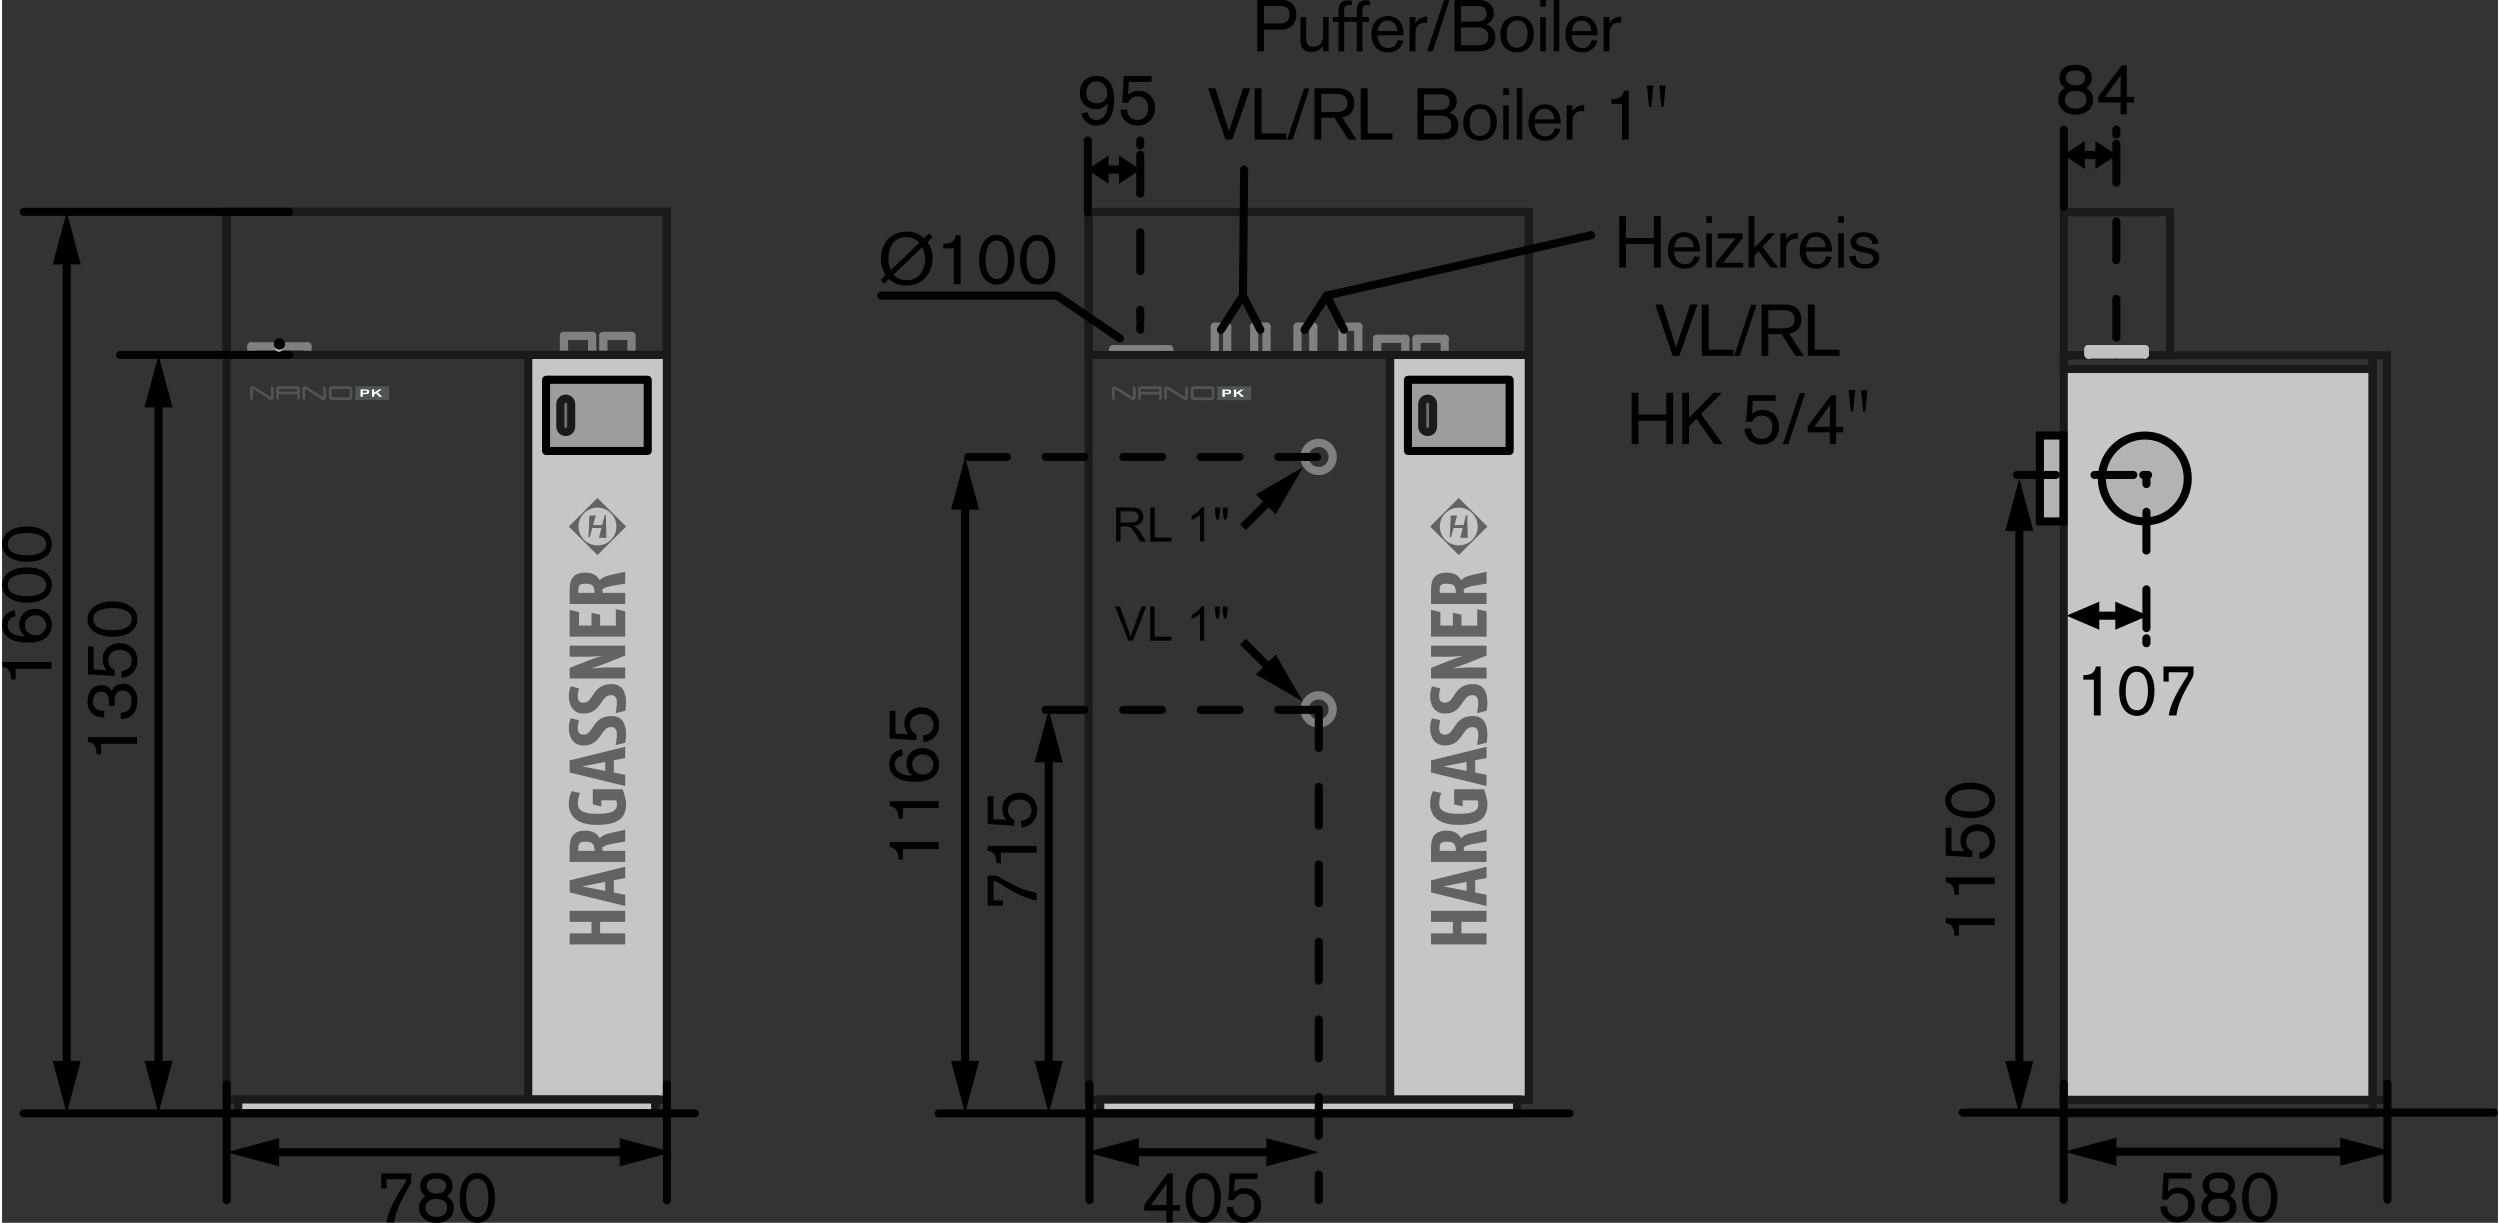 <?xml version="1.0" encoding="UTF-8"?>
<!DOCTYPE svg PUBLIC "-//W3C//DTD SVG 1.1//EN" "http://www.w3.org/Graphics/SVG/1.1/DTD/svg11.dtd">
<!-- Creator: CorelDRAW 2019 (64-Bit) -->
<svg xmlns="http://www.w3.org/2000/svg" xml:space="preserve" width="644px" height="315px" version="1.1" style="shape-rendering:geometricPrecision; text-rendering:geometricPrecision; image-rendering:optimizeQuality; fill-rule:evenodd; clip-rule:evenodd"
viewBox="0 0 1498.36 734.1"
 xmlns:xlink="http://www.w3.org/1999/xlink"
 xmlns:xodm="http://www.corel.com/coreldraw/odm/2003">
 <rect x="0" y="0" width="1498.36" height="734.1" fill="#333333" stroke="none"/>
 <defs>
  <style type="text/css">
   <![CDATA[
    .str2 {stroke:black;stroke-width:4.85;stroke-miterlimit:10}
    .str9 {stroke:black;stroke-width:4.85;stroke-miterlimit:10}
    .str1 {stroke:#1A1A18;stroke-width:4.85;stroke-miterlimit:10}
    .str8 {stroke:silver;stroke-width:4.94;stroke-linecap:round;stroke-linejoin:round;stroke-miterlimit:10}
    .str4 {stroke:#020204;stroke-width:4.85;stroke-linecap:round;stroke-linejoin:round;stroke-miterlimit:10}
    .str6 {stroke:#020204;stroke-width:4.85;stroke-linecap:round;stroke-linejoin:round;stroke-miterlimit:4}
    .str3 {stroke:gray;stroke-width:4.94;stroke-miterlimit:10;stroke-dasharray:186.15 46.54 46.54 46.54 46.54 46.54}
    .str0 {stroke:gray;stroke-width:4.94;stroke-linecap:round;stroke-linejoin:round;stroke-miterlimit:10;stroke-dasharray:186.15 46.54 46.54 46.54 46.54 46.54}
    .str5 {stroke:#020204;stroke-width:4.85;stroke-linecap:round;stroke-linejoin:round;stroke-miterlimit:10;stroke-dasharray:23.27 23.27}
    .str7 {stroke:#020204;stroke-width:4.85;stroke-linecap:round;stroke-linejoin:round;stroke-miterlimit:4;stroke-dasharray:23.27 23.27}
    .fil0 {fill:none;fill-rule:nonzero}
    .fil5 {fill:#636362}
    .fil8 {fill:black;fill-rule:nonzero}
    .fil9 {fill:#000001;fill-rule:nonzero}
    .fil10 {fill:#020204;fill-rule:nonzero}
    .fil2 {fill:#4F5455;fill-rule:nonzero}
    .fil7 {fill:#6F6F6E;fill-rule:nonzero}
    .fil6 {fill:#9C9D9D;fill-rule:nonzero}
    .fil11 {fill:#B2B3B4;fill-rule:nonzero}
    .fil1 {fill:#C5C6C6;fill-rule:nonzero}
    .fil3 {fill:white;fill-rule:nonzero}
    .fil4 {fill:#636362;fill-rule:nonzero}
   ]]>
  </style>
 </defs>
 <g id="Ebene_x0020_1">
  <g id="_2930939374960">
   <line class="fil0 str0" x1="728.03" y1="213.02" x2="728.03" y2= "196.12" />
   <line class="fil0 str0" x1="728.03" y1="196.12" x2="735.47" y2= "196.12" />
   <line class="fil0 str0" x1="735.47" y1="196.12" x2="735.47" y2= "213.02" />
   <line class="fil0 str0" x1="751.68" y1="213.02" x2="751.68" y2= "196.12" />
   <line class="fil0 str0" x1="751.68" y1="196.12" x2="759.12" y2= "196.12" />
   <line class="fil0 str0" x1="759.12" y1="196.12" x2="759.12" y2= "213.02" />
   <line class="fil0 str0" x1="777.7" y1="213.02" x2="777.7" y2= "196.12" />
   <line class="fil0 str0" x1="777.7" y1="196.12" x2="787.16" y2= "196.12" />
   <line class="fil0 str0" x1="787.16" y1="196.12" x2="787.16" y2= "213.02" />
   <line class="fil0 str0" x1="804.73" y1="213.02" x2="804.73" y2= "196.12" />
   <line class="fil0 str0" x1="804.73" y1="196.12" x2="814.2" y2= "196.12" />
   <line class="fil0 str0" x1="814.2" y1="196.12" x2="814.2" y2= "213.02" />
   <line class="fil0 str0" x1="825.5" y1="213.02" x2="825.5" y2= "203.38" />
   <line class="fil0 str0" x1="825.5" y1="203.39" x2="842.41" y2= "203.39" />
   <line class="fil0 str0" x1="842.41" y1="203.39" x2="842.41" y2= "213.02" />
   <line class="fil0 str0" x1="849.17" y1="213.02" x2="849.17" y2= "203.38" />
   <line class="fil0 str0" x1="849.17" y1="203.39" x2="866.06" y2= "203.39" />
   <line class="fil0 str0" x1="866.06" y1="203.39" x2="866.06" y2= "213.02" />
   <line class="fil0 str0" x1="700.65" y1="213.02" x2="700.65" y2= "209.63" />
   <line class="fil0 str0" x1="700.65" y1="209.63" x2="667.03" y2= "209.63" />
   <line class="fil0 str0" x1="667.03" y1="209.63" x2="667.03" y2= "213.02" />
   <polygon class="fil0 str1" points="916.55,660.12 652.25,660.12 652.25,127.24 916.55,127.24 "/>
   <polygon class="fil1" points="916.55,660.12 833.34,660.12 833.34,213.1 916.55,213.1 "/>
   <polygon class="fil0 str1" points="916.55,660.12 833.34,660.12 833.34,213.1 916.55,213.1 "/>
   <polygon class="fil1" points="909.51,660.12 659.28,660.12 659.28,668.31 909.51,668.31 "/>
   <polygon class="fil0 str1" points="909.51,660.12 659.28,660.12 659.28,668.31 909.51,668.31 "/>
   <polygon class="fil0 str1" points="916.55,213.1 652.25,213.1 652.25,127.24 916.55,127.24 "/>
   <path class="fil2" d="M729.05 231.89c0.29,0.51 0.46,1.08 0.46,1.66l0 4.99c0,0.6 -0.17,1.16 -0.46,1.66l20.8 0 0 -8.31 -20.8 0z"/>
   <path class="fil2" d="M726.15 231.89l-10.83 0c-0.39,0 -0.75,0.13 -1.07,0.38 -0.41,0.32 -0.6,0.73 -0.6,1.28l0 4.99c0,0.37 0.14,0.73 0.41,1.07 0.3,0.39 0.73,0.59 1.26,0.59l10.83 0c0.35,0 0.69,-0.14 1.04,-0.4 0.41,-0.32 0.62,-0.74 0.62,-1.26l0 -4.99c0,-0.37 -0.14,-0.73 -0.4,-1.06 -0.31,-0.4 -0.73,-0.6 -1.26,-0.6zm0 6.65l-10.83 0 0 -4.98 10.83 0 0 4.98z"/>
   <path class="fil2" d="M680.58 233.56l-0.01 0c0,-0.38 -0.13,-0.74 -0.39,-1.07 -0.32,-0.4 -0.74,-0.6 -1.27,-0.6l-0.03 0 0 1.67 0 4.97 -10.02 -6.39 -0.01 0.01c-0.26,-0.17 -0.57,-0.28 -0.9,-0.28 -0.66,0 -1.22,0.39 -1.49,0.94 0,0.01 -0.01,0.03 -0.02,0.05 0,0.02 -0.02,0.05 -0.02,0.06 -0.08,0.19 -0.12,0.4 -0.12,0.63l0 5c0,0.38 0.14,0.72 0.4,1.06 0.32,0.39 0.74,0.59 1.27,0.59l-0.01 -5.03 0 -1.7 0 0 0 0.02 9.88 6.29c0.29,0.27 0.67,0.42 1.09,0.42 0.91,0 1.64,-0.73 1.64,-1.64l0 -0.02 0.01 0 0 -4.98zm-1.69 4.98l1.69 -4.98z"/>
   <path class="fil2" d="M711.96 233.56l0 0c0,-0.38 -0.13,-0.74 -0.39,-1.07 -0.32,-0.4 -0.74,-0.6 -1.27,-0.6l-0.03 0 0 1.67 0 4.97 -10.02 -6.39 0 0.01c-0.27,-0.17 -0.58,-0.28 -0.91,-0.28 -0.65,0 -1.23,0.39 -1.48,0.94 -0.02,0.01 -0.02,0.03 -0.03,0.05 -0.01,0.02 -0.02,0.05 -0.03,0.06 -0.07,0.19 -0.11,0.4 -0.11,0.63l0 5c0,0.38 0.13,0.72 0.4,1.06 0.32,0.39 0.74,0.59 1.27,0.59l0 0 0 -5.03 -0.02 -1.7 0.02 0 -0.02 0.02 9.89 6.29c0.29,0.27 0.67,0.42 1.09,0.42 0.91,0 1.64,-0.73 1.64,-1.64l0 -0.02 0 -4.98zm-1.68 4.98l-0.01 0 0.01 0z"/>
   <path class="fil2" d="M696.29 233.56c0,-0.38 -0.13,-0.74 -0.4,-1.07 -0.32,-0.4 -0.73,-0.6 -1.27,-0.6l-10.94 0c-0.38,0 -0.73,0.13 -1.07,0.4 -0.39,0.3 -0.6,0.73 -0.6,1.26l0 5c0,0.38 0.14,0.72 0.41,1.06 0.32,0.39 0.73,0.59 1.25,0.59l0 -3.35 0.01 0 0 0 10.91 0 0 0 0.01 0 0 3.35 0.02 0c0.38,0 0.73,-0.14 1.07,-0.4 0.4,-0.32 0.6,-0.74 0.6,-1.26l0 -4.98zm-1.7 1.62l-10.92 0 0 -1.62 10.92 0 0 1.62z"/>
   <path class="fil3" d="M736.09 233.83l-3.45 0 0 4.41 1.39 0 0 -1.57 2.16 0c1.12,0 1.71,-0.55 1.71,-1.49 0,-0.6 -0.36,-1.35 -1.81,-1.35zm-0.57 2.03l-1.49 0 0 -1.23 1.63 0c0.39,0 0.8,0.05 0.8,0.63 0,0.59 -0.5,0.6 -0.94,0.6z"/>
   <polygon class="fil3" points="742.94,235.56 745.5,233.83 743.65,233.83 740.89,235.8 740.89,233.83 739.51,233.83 739.51,238.26 740.89,238.26 740.89,236.92 741.99,236.18 743.87,238.26 745.64,238.26 "/>
   <path class="fil4" d="M891.6 419.75c0.29,2.8 -0.08,5.28 -0.36,6.71l-0.05 0.26 -5.69 1.39 0.32 -2.18c0.09,-0.58 0.5,-3.55 0.33,-5.13 -0.26,-2.57 -1.56,-3.69 -3.95,-3.43 -2.35,0.24 -3.15,1.38 -4.49,3.23l-2.17 2.97c-1.46,1.96 -3.68,4.29 -7.88,4.73 -3.21,0.34 -5.77,-0.44 -7.6,-2.33 -1.43,-1.49 -2.36,-3.68 -2.62,-6.17 -0.26,-2.46 0.06,-4.48 0.38,-5.8 0.32,-1.32 0.62,-1.97 0.62,-1.97l5.05 1.19c0,0 -0.3,0.78 -0.47,1.64 -0.2,0.87 -0.42,2.49 -0.27,3.91 0.23,2.21 1.59,3.29 3.82,3.06 2.23,-0.24 3.13,-1.52 4.19,-3.02l1.78 -2.58c1.64,-2.41 3.97,-4.93 8.69,-5.44 8.37,-0.88 9.92,4.7 10.37,8.96z"/>
   <path class="fil4" d="M891.6 438.92c0.29,2.79 -0.08,5.28 -0.36,6.71l-0.05 0.26 -5.69 1.4 0.32 -2.19c0.09,-0.58 0.5,-3.56 0.33,-5.14 -0.26,-2.56 -1.56,-3.68 -3.95,-3.43 -2.35,0.25 -3.15,1.38 -4.49,3.25l-2.17 2.96c-1.46,1.97 -3.68,4.28 -7.88,4.73 -3.21,0.33 -5.77,-0.45 -7.6,-2.34 -1.43,-1.49 -2.36,-3.68 -2.62,-6.17 -0.26,-2.45 0.06,-4.48 0.38,-5.79 0.32,-1.32 0.62,-1.97 0.62,-1.97l5.05 1.19c0,0 -0.3,0.78 -0.47,1.64 -0.2,0.87 -0.42,2.5 -0.27,3.9 0.23,2.22 1.59,3.31 3.82,3.07 2.23,-0.24 3.13,-1.53 4.19,-3.03l1.78 -2.58c1.64,-2.41 3.97,-4.93 8.69,-5.43 8.37,-0.89 9.92,4.68 10.37,8.96z"/>
   <path class="fil4" d="M891.73 482.85c0.04,1.9 -0.3,4.53 -1.8,6.9 -1.8,2.84 -5.5,5.27 -14.67,5.46 -11.55,0.25 -17.76,-4.09 -17.94,-12.55 -0.08,-3.7 0.99,-6.26 1.63,-7.46l0.16 -0.26 4.92 1.13 -0.18 0.43c-0.43,1.15 -1.13,3.5 -1.07,6.13 0.05,2.66 1.4,6.16 12.34,5.92 6.5,-0.13 8.87,-1.12 10,-2.51 0.68,-0.84 1.17,-1.73 1.17,-2.83 0,-1 -0.17,-1.86 -0.48,-2.76l-8.96 0.02 0.02 3.66 -5.12 -1.22 0 -9.08 17.87 0.01c0,0 2.01,4.55 2.11,9.01z"/>
   <polygon class="fil4" points="891.2,367.02 891.2,382.21 857.85,382.21 857.85,366.12 863.47,367.45 863.47,375.57 870.97,375.57 870.97,367.87 876.12,369.07 876.12,375.57 885.57,375.57 885.57,365.69 "/>
   <path class="fil4" d="M891.2 387.61l0 5.94 -11.71 4.65c-2.99,1.21 -6.43,2.35 -8.75,3.07 2.78,-0.24 6.94,-0.57 8.98,-0.57l11.48 0 0 6.64 -33.35 0 0 -6.41 11.75 -4.61c2.72,-1.07 5.62,-1.99 7.76,-2.62 -2.64,0.26 -6.24,0.55 -8.55,0.55l-10.96 0 0 -6.64 33.35 0z"/>
   <path class="fil4" d="M863.05 355.93l9.77 0c-0.25,-4.26 -1.08,-5.51 -5.56,-5.51 -3.62,0 -4.21,1.16 -4.21,3.92l0 1.59zm28.15 -12.69l0 7.09 -7.68 1.34c-3.16,0.58 -5.15,1.28 -6.08,2.17l0.16 2.09 13.6 0 0 6.64 -33.35 0 0 -8.56c0,-9.07 5.03,-10.24 9.41,-10.24 4.2,0 7.05,1.53 8.69,4.63 0.9,-1.39 2.99,-2.42 6.33,-3.17l8.92 -1.99z"/>
   <polygon class="fil4" points="891.2,546.78 891.2,553.42 876.12,553.42 876.12,560.33 891.2,560.33 891.2,566.97 857.85,566.97 857.85,560.33 870.97,560.33 870.97,553.42 857.85,553.42 857.85,546.78 "/>
   <path class="fil4" d="M863.05 510.81l9.77 0c-0.25,-4.26 -1.08,-5.5 -5.56,-5.5 -3.62,0 -4.21,1.14 -4.21,3.92l0 1.58zm28.15 -12.69l0 7.09 -7.68 1.35c-3.16,0.56 -5.15,1.27 -6.08,2.16l0.16 2.09 13.6 0 0 6.64 -33.35 0 0 -8.55c0,-9.08 5.03,-10.23 9.41,-10.23 4.2,0 7.05,1.5 8.69,4.62 0.9,-1.4 2.99,-2.43 6.33,-3.17l8.92 -2z"/>
   <path class="fil4" d="M879.2 462.82l0 -5.42 -13.95 2.71 13.95 2.71zm11.99 -14.51l0 6.76 -6.83 1.33 0 7.42 6.83 1.32 0 6.78 -33.34 -8.17 0 -7.27 33.34 -8.17z"/>
   <path class="fil4" d="M879.2 534.82l0 -5.41 -13.95 2.71 13.95 2.7zm11.99 -14.51l0 6.77 -6.83 1.33 0 7.41 6.83 1.33 0 6.77 -33.34 -8.17 0 -7.27 33.34 -8.17z"/>
   <path class="fil5" d="M866.48 324.11c-4.44,-4.44 -4.44,-11.61 0,-16.05 4.44,-4.42 11.64,-4.42 16.09,0 4.44,4.44 4.44,11.61 0,16.05 -4.45,4.42 -11.65,4.42 -16.09,0zm8.04 -25.18l-17.2 17.17 17.2 17.15 17.21 -17.17 -17.21 -17.15z"/>
   <polygon class="fil4" points="875.45,322.82 879.9,322.96 879.6,309.21 878.85,309.24 877.36,315.2 871.92,315.25 873.52,309.39 869.68,309.54 869.16,322.55 869.88,322.57 871.4,316.96 876.91,316.98 "/>
   <path class="fil6" d="M905.05 270.66c0,0.03 -0.03,0.06 -0.07,0.06l-60.91 0c-0.04,0 -0.07,-0.03 -0.07,-0.06l0 -42.63c0,-0.04 0.03,-0.06 0.07,-0.06l60.91 0c0.04,0 0.07,0.02 0.07,0.06l0 42.63z"/>
   <path class="fil0 str2" d="M905.05 270.66c0,0.03 -0.03,0.06 -0.07,0.06l-60.91 0c-0.04,0 -0.07,-0.03 -0.07,-0.06l0 -42.63c0,-0.04 0.03,-0.06 0.07,-0.06l60.91 0c0.04,0 0.07,0.02 0.07,0.06l0 42.63z"/>
   <path class="fil7" d="M859.09 256.11c0,1.79 -1.45,3.25 -3.25,3.25 -1.8,0 -3.26,-1.46 -3.26,-3.25l0 -13.54c0,-1.8 1.46,-3.25 3.26,-3.25 1.8,0 3.25,1.45 3.25,3.25l0 13.54z"/>
   <path class="fil0 str1" d="M859.09 256.11c0,1.79 -1.45,3.25 -3.25,3.25 -1.8,0 -3.26,-1.46 -3.26,-3.25l0 -13.54c0,-1.8 1.46,-3.25 3.26,-3.25 1.8,0 3.25,1.45 3.25,3.25l0 13.54z"/>
   <polygon class="fil0 str3" points="798.47,271.85 797.98,270.61 797.31,269.47 796.45,268.45 795.48,267.57 794.35,266.86 793.14,266.33 791.85,266 790.53,265.87 789.21,265.95 787.91,266.25 786.69,266.73 785.54,267.4 784.52,268.24 783.64,269.23 782.93,270.35 782.41,271.57 782.07,272.85 781.94,274.17 782.02,275.5 782.31,276.79 782.79,278.03 783.47,279.17 784.31,280.19 785.3,281.07 786.42,281.78 787.63,282.31 788.92,282.63 790.23,282.76 791.56,282.69 792.85,282.4 794.1,281.91 795.23,281.24 796.25,280.39 797.14,279.41 797.85,278.28 798.37,277.07 798.7,275.79 798.83,274.47 798.75,273.14 "/>
   <polygon class="fil0 str3" points="798.47,423.4 797.98,422.17 797.31,421.03 796.45,420 795.48,419.13 794.35,418.42 793.14,417.88 791.85,417.55 790.53,417.42 789.21,417.5 787.91,417.79 786.69,418.28 785.54,418.95 784.52,419.79 783.64,420.78 782.93,421.9 782.41,423.12 782.07,424.4 781.94,425.71 782.02,427.04 782.31,428.34 782.79,429.57 783.47,430.72 784.31,431.74 785.3,432.62 786.42,433.33 787.63,433.86 788.92,434.18 790.23,434.31 791.56,434.23 792.85,433.94 794.1,433.45 795.23,432.79 796.25,431.95 797.14,430.95 797.85,429.83 798.37,428.61 798.7,427.34 798.83,426.02 798.75,424.69 "/>
   <line class="fil0 str4" x1="652.82" y1="650.89" x2="652.82" y2= "720.5" />
   <line class="fil0 str5" x1="790.48" y1="425.87" x2="790.48" y2= "720.49" />
   <line class="fil0 str2" x1="676.68" y1="691.72" x2="764.75" y2= "691.72" />
   <polygon class="fil8" points="682.44,700.16 650.94,691.72 682.44,683.28 "/>
   <polygon class="fil8" points="758.99,700.16 790.48,691.72 758.99,683.28 "/>
   <line class="fil0 str2" x1="628.34" y1="451.88" x2="628.34" y2= "642.64" />
   <polygon class="fil8" points="619.9,457.64 628.34,426.15 636.78,457.64 "/>
   <polygon class="fil8" points="619.9,636.88 628.34,668.37 636.78,636.88 "/>
   <line class="fil0 str2" x1="578.15" y1="300.25" x2="578.15" y2= "642.64" />
   <polygon class="fil8" points="569.71,306 578.15,274.51 586.59,306 "/>
   <polygon class="fil8" points="569.71,636.88 578.15,668.38 586.59,636.88 "/>
   <line class="fil0 str2" x1="672.88" y1="101.82" x2="661.89" y2= "101.82" />
   <polygon class="fil8" points="670.53,93.38 683.41,101.82 670.53,110.26 "/>
   <polygon class="fil8" points="664.25,93.38 651.37,101.82 664.25,110.26 "/>
   <line class="fil0 str4" x1="745.64" y1="101.82" x2="744.95" y2= "177.49" />
   <polyline class="fil0 str4" points="755.4,197.97 744.95,177.5 731.75,197.97 "/>
   <line class="fil0 str4" x1="954.04" y1="141.17" x2="795.14" y2= "177.49" />
   <polyline class="fil0 str4" points="805.59,197.97 795.15,177.5 781.95,197.97 "/>
   <line class="fil0 str6" x1="683.31" y1="84.36" x2="683.31" y2= "87.26" />
   <line class="fil0 str7" x1="683.31" y1="92.94" x2="683.31" y2= "192.23" />
   <line class="fil0 str6" x1="683.31" y1="195.07" x2="683.31" y2= "197.97" />
   <line class="fil0 str4" x1="651.83" y1="84.36" x2="651.83" y2= "127.66" />
   <polyline class="fil0 str4" points="527.83,177.49 633.28,177.49 671.08,203.14 "/>
   <line class="fil0 str5" x1="789.43" y1="426.14" x2="616.67" y2= "426.14" />
   <line class="fil0 str5" x1="789.43" y1="274.32" x2="564.23" y2= "274.32" />
   <line class="fil0 str4" x1="940.9" y1="668.38" x2="562.32" y2= "668.38" />
   <line class="fil0 str2" x1="744.95" y1="316.51" x2="762.75" y2= "298.71" />
   <polygon class="fil8" points="764.65,308.75 780.96,280.51 752.72,296.81 "/>
   <line class="fil0 str2" x1="744.95" y1="385.2" x2="762.75" y2= "403.01" />
   <polygon class="fil8" points="752.71,404.9 780.95,421.21 764.65,392.97 "/>
   <path class="fil9" d="M707.09 726.77l0 -3.32 -4.28 0 0 -19.01 -3.05 0 -14.03 18.8 0 3.53 13.29 0 0 7.07 3.79 0 0 -7.07 4.28 0zm-17.4 -3.32l9.5 -13.17c0,0 -0.17,12.57 -0.17,13.17l-9.33 0zm20.89 -4.18c0,11.48 6.05,14.83 10.55,14.83 6.93,0 10.62,-6.32 10.62,-15.09 0,-9.33 -4.7,-14.83 -10.67,-14.83 -6.62,0 -10.5,6.41 -10.5,15.09zm3.88 0.18c0,-5.54 1.17,-11.82 6.76,-11.82 6.22,0 6.61,8.89 6.61,11.47 0,4.09 -0.96,11.6 -6.61,11.6 -4.5,0 -6.76,-4.71 -6.76,-11.25zm21.66 1l3.53 0c1.18,-2.54 3.27,-3.8 5.8,-3.8 4.31,0 6.36,3.01 6.36,6.76 0,6.33 -4.54,7.34 -6.45,7.34 -4.4,0 -6.05,-3.41 -6.45,-6.33l-3.88 0.26c0.13,1.39 0.31,2.14 0.52,2.79 0.83,2.35 3.4,6.63 9.93,6.63 6.9,0 10.38,-5.23 10.38,-10.56 0,-5.06 -3.26,-10.29 -9.72,-10.29 -3.35,0 -5.45,1.43 -6.49,2.35l0.4 -7.72 13.72 0 0 -3.44 -16.69 0 -0.96 16.01z"/>
   <path class="fil9" d="M600.77 543.7l0 -3.14 -5.59 0 0 -11.64c1.45,0 1.79,0.19 3.76,1.45l2.05 1.31c5.37,3.43 13.57,8.05 20.11,8.88l0 -4.62c-5.89,-0.74 -12.51,-3.74 -18.19,-7.02l-2.66 -1.52c-2.31,-1.31 -2.71,-1.7 -4.33,-1.7l-4.22 0 0 18 9.07 0zm20.33 -35.91l-29.4 0 0 2.92c0.34,0.03 1.62,0.26 2.62,0.91 1.6,1 2.57,2.79 2.57,6.58l2.71 0 0 -6.32 21.5 0 0 -4.09zm-13.39 -12.12l0 -3.54c-2.54,-1.17 -3.8,-3.26 -3.8,-5.79 0,-4.31 3.01,-6.36 6.77,-6.36 6.32,0 7.33,4.53 7.33,6.44 0,4.4 -3.41,6.06 -6.33,6.45l0.26 3.88c1.39,-0.12 2.14,-0.31 2.79,-0.52 2.35,-0.82 6.63,-3.39 6.63,-9.93 0,-6.89 -5.23,-10.37 -10.56,-10.37 -5.06,0 -10.29,3.25 -10.29,9.72 0,3.34 1.44,5.44 2.35,6.48l-7.72 -0.39 0 -13.73 -3.44 0 0 16.69 16.01 0.97z"/>
   <path class="fil9" d="M562.3 505.57l-29.41 0 0 2.92c0.35,0.04 1.62,0.26 2.63,0.92 1.6,1 2.57,2.79 2.57,6.58l2.71 0 0 -6.33 21.5 0 0 -4.09zm0 -24.54l-29.41 0 0 2.92c0.35,0.04 1.62,0.26 2.63,0.91 1.6,1 2.57,2.79 2.57,6.59l2.71 0 0 -6.33 21.5 0 0 -4.09zm-22.07 -31.17c-5.72,1.27 -7.59,4.88 -7.59,8.94 0,7.8 7.24,10.54 15.3,10.54 4.63,0 7.51,-0.57 10.26,-2.34 3.18,-2.06 4.36,-5.33 4.36,-8.16 0,-7.19 -6.02,-9.76 -10.2,-9.76 -6.64,0 -9.47,5.23 -9.47,9.24 0,3.66 1.96,6.19 3.57,7.28 -4.84,0 -10.51,-1.49 -10.51,-6.85 0,-2.96 2.05,-4.7 4.8,-5.1l-0.52 -3.79zm12.47 15.12c-2.45,0 -6.28,-1.52 -6.28,-6.09 0,-4.79 4.15,-5.98 6.32,-5.98 3.33,0 6.33,2.23 6.33,5.84 0,3.62 -2.74,6.23 -6.37,6.23zm-3.79 -20.61l0 -3.54c-2.54,-1.17 -3.8,-3.26 -3.8,-5.79 0,-4.31 3.01,-6.36 6.76,-6.36 6.33,0 7.34,4.53 7.34,6.45 0,4.39 -3.41,6.05 -6.33,6.44l0.26 3.88c1.39,-0.12 2.14,-0.31 2.79,-0.51 2.35,-0.83 6.63,-3.4 6.63,-9.94 0,-6.89 -5.23,-10.37 -10.56,-10.37 -5.06,0 -10.29,3.26 -10.29,9.72 0,3.35 1.43,5.45 2.35,6.48l-7.72 -0.39 0 -13.73 -3.45 0 0 16.69 16.02 0.97z"/>
   <path class="fil9" d="M556.55 140.13l-3.01 2.83c-3,-2.32 -5.44,-3.92 -10.54,-3.92 -11.28,0 -15.43,9.2 -15.43,16.18 0,4.97 1.92,8.29 2.87,9.94l-3 2.89 2.14 2.17 2.83 -2.69c3.27,2.66 6.1,3.88 10.37,3.88 12.56,0 15.87,-10.73 15.87,-16.27 0,-4.94 -2.02,-8.3 -3.05,-9.82l3.05 -2.97 -2.1 -2.22zm-23.06 22.07c-1.3,-3.06 -1.39,-5.49 -1.39,-6.85 0,-6.94 3.31,-13.05 10.77,-13.05 4.35,0 6.66,2.14 7.8,3.42l-17.18 16.48zm18.97 -13.91c1.52,3.14 1.65,6.23 1.65,7.45 0,5.41 -2.96,12.43 -11.03,12.43 -3.31,0 -5.57,-0.95 -7.93,-3.26l17.31 -16.62z"/>
   <path class="fil9" d="M575.46 170.62l0 -29.4 -2.92 0c-0.03,0.34 -0.26,1.61 -0.91,2.62 -1,1.6 -2.79,2.57 -6.59,2.57l0 2.71 6.33 0 0 21.5 4.09 0zm11.12 -14.57c0,11.48 6.06,14.83 10.55,14.83 6.93,0 10.63,-6.32 10.63,-15.09 0,-9.33 -4.71,-14.84 -10.68,-14.84 -6.62,0 -10.5,6.42 -10.5,15.1zm3.88 0.18c0,-5.55 1.17,-11.82 6.76,-11.82 6.22,0 6.62,8.89 6.62,11.47 0,4.09 -0.96,11.6 -6.62,11.6 -4.5,0 -6.76,-4.71 -6.76,-11.25zm20.66 -0.18c0,11.48 6.06,14.83 10.55,14.83 6.94,0 10.63,-6.32 10.63,-15.09 0,-9.33 -4.71,-14.84 -10.68,-14.84 -6.62,0 -10.5,6.42 -10.5,15.1zm3.88 0.18c0,-5.55 1.18,-11.82 6.76,-11.82 6.23,0 6.62,8.89 6.62,11.47 0,4.09 -0.96,11.6 -6.62,11.6 -4.5,0 -6.76,-4.71 -6.76,-11.25z"/>
   <path class="fil9" d="M647.94 68.02c0.74,3.41 3.4,7.33 8.8,7.33 3.53,0 5.93,-1.14 7.63,-3.35 3.14,-4.11 3.26,-9.91 3.26,-11.79 0,-9.16 -3.4,-14.65 -10.67,-14.65 -7.36,0 -9.94,5.63 -9.94,10.16 0,5.72 3.87,9.86 9.59,9.86 4.23,0 6.36,-2.57 7.28,-3.75 0,2.66 -0.83,6.63 -2.88,8.63 -1.48,1.44 -3.31,1.57 -4.01,1.57 -3.26,0 -4.71,-2 -5.28,-4.71l-3.78 0.7zm15.55 -11.91c0,2.67 -1.82,5.98 -6.45,5.98 -3.13,0 -6.15,-1.93 -6.15,-6.16 0,-2.52 1.05,-7.1 6.02,-7.1 4.32,0 6.58,3.58 6.58,7.28zm8.94 5.59l3.54 0c1.17,-2.54 3.26,-3.8 5.79,-3.8 4.31,0 6.36,3.01 6.36,6.76 0,6.32 -4.53,7.34 -6.45,7.34 -4.4,0 -6.05,-3.42 -6.45,-6.33l-3.87 0.26c0.12,1.39 0.3,2.14 0.51,2.79 0.83,2.35 3.4,6.63 9.94,6.63 6.89,0 10.37,-5.23 10.37,-10.56 0,-5.06 -3.26,-10.29 -9.72,-10.29 -3.35,0 -5.45,1.43 -6.48,2.35l0.39 -7.72 13.73 0 0 -3.45 -16.7 0 -0.96 16.02z"/>
   <path class="fil10" d="M668.76 325.12l0 -20.47 9.08 0c1.83,0 3.22,0.18 4.17,0.55 0.95,0.36 1.7,1.01 2.27,1.94 0.56,0.94 0.85,1.97 0.85,3.09 0,1.45 -0.47,2.67 -1.41,3.67 -0.94,0.99 -2.39,1.64 -4.35,1.9 0.71,0.35 1.25,0.69 1.63,1.03 0.79,0.72 1.54,1.63 2.25,2.72l3.56 5.57 -3.41 0 -2.71 -4.26c-0.79,-1.23 -1.45,-2.17 -1.96,-2.82 -0.51,-0.65 -0.97,-1.11 -1.37,-1.37 -0.4,-0.26 -0.82,-0.43 -1.24,-0.54 -0.31,-0.07 -0.81,-0.1 -1.51,-0.1l-3.14 0 0 9.09 -2.71 0zm2.71 -11.44l5.83 0c1.24,0 2.2,-0.13 2.9,-0.39 0.7,-0.25 1.23,-0.66 1.6,-1.22 0.36,-0.56 0.54,-1.18 0.54,-1.84 0,-0.96 -0.35,-1.76 -1.05,-2.39 -0.71,-0.62 -1.82,-0.93 -3.34,-0.93l-6.48 0 0 6.77zm17.79 11.44l0 -20.47 2.72 0 0 18.06 10.08 0 0 2.41 -12.8 0zm32.42 0l-2.51 0 0 -16.02c-0.61,0.58 -1.4,1.16 -2.38,1.74 -0.98,0.57 -1.86,1.01 -2.65,1.29l0 -2.43c1.4,-0.66 2.64,-1.46 3.69,-2.4 1.05,-0.94 1.8,-1.86 2.23,-2.74l1.62 0 0 20.56zm7.27 -13.22l-0.7 -3.9 0 -3.35 2.86 0 0 3.35 -0.62 3.9 -1.54 0zm4.62 0l-0.68 -3.9 0 -3.35 2.86 0 0 3.35 -0.67 3.9 -1.51 0z"/>
   <path class="fil10" d="M676.11 384.6l-7.92 -20.48 2.92 0 5.33 14.87c0.43,1.19 0.78,2.31 1.07,3.36 0.31,-1.12 0.68,-2.24 1.1,-3.36l5.53 -14.87 2.76 0 -8.01 20.48 -2.78 0zm13.11 0l0 -20.48 2.72 0 0 18.06 10.07 0 0 2.42 -12.79 0zm32.41 0l-2.51 0 0 -16.03c-0.61,0.58 -1.4,1.16 -2.38,1.74 -0.98,0.57 -1.86,1.01 -2.65,1.29l0 -2.43c1.4,-0.66 2.64,-1.46 3.69,-2.4 1.06,-0.94 1.8,-1.86 2.23,-2.74l1.62 0 0 20.57zm7.26 -13.23l-0.69 -3.9 0 -3.35 2.86 0 0 3.35 -0.62 3.9 -1.55 0zm4.63 0l-0.69 -3.9 0 -3.35 2.87 0 0 3.35 -0.68 3.9 -1.5 0z"/>
   <path class="fil9" d="M995.78 160.62l0 -30.81 -4.15 0 0 13.1 -16.73 0 0 -13.1 -4.05 0 0 30.81 4.05 0 0 -14.09 16.73 0 0 14.09 4.15 0zm7.97 -9.65l15.61 0 0 -0.57c0,-7.97 -4.93,-10.99 -9.42,-10.99 -4.27,0 -9.93,2.93 -9.93,10.73 0,8.12 5,11.13 10.07,11.13 6.88,0 8.79,-5.5 9.28,-6.94l-3.54 -0.48c-0.43,1.88 -1.78,4.8 -5.39,4.8 -4.93,0 -6.68,-4.23 -6.68,-7.4l0 -0.28zm0.09 -2.52c0.31,-3.28 2.14,-6.33 5.85,-6.33 3.48,0 5.87,2.93 5.87,6.33l-11.72 0zm22.66 -14.61l0 -4.03 -3.36 0 0 4.03 3.36 0zm0 26.78l0 -20.55 -3.36 0 0 20.55 3.36 0zm18.79 0l0 -2.88 -12.2 0 11.94 -14.88 0 -2.79 -14.99 0 0 3.01 10.67 0 -11.81 14.66 0 2.88 16.39 0zm20.91 0l-9.36 -12.43 7.62 -8.12 -4.27 0 -8.19 8.73 0 -18.99 -3.53 0 0 30.81 3.53 0 0 -7.25 2.48 -2.61 7.37 9.86 4.35 0zm1.36 -20.55l0 20.55 3.5 0 0 -9.51c0,-2 0.03,-2.75 0.29,-3.8 0.71,-2.53 2.88,-3.88 5.36,-3.88 0.44,0 0.92,0.05 1.36,0.14l0 -3.76c-2.67,0 -4.27,1 -5.1,1.65 -0.83,0.66 -1.45,1.45 -1.91,2.37l0 -3.76 -3.5 0zm15.39 10.9l15.6 0 0 -0.57c0,-7.97 -4.93,-10.99 -9.41,-10.99 -4.28,0 -9.94,2.93 -9.94,10.73 0,8.12 5,11.13 10.07,11.13 6.88,0 8.8,-5.5 9.28,-6.94l-3.54 -0.48c-0.43,1.88 -1.78,4.8 -5.39,4.8 -4.93,0 -6.67,-4.23 -6.67,-7.4l0 -0.28zm0.08 -2.52c0.31,-3.28 2.14,-6.33 5.84,-6.33 3.49,0 5.88,2.93 5.88,6.33l-11.72 0zm22.66 -14.61l0 -4.03 -3.36 0 0 4.03 3.36 0zm0 26.78l0 -20.55 -3.36 0 0 20.55 3.36 0zm3.18 -6.63c0.62,4.01 2.93,7.28 9.55,7.28 4.88,0 8.59,-2.57 8.59,-6.5 0,-3.75 -3,-5.06 -6.85,-5.97l-2 -0.48c-3.14,-0.75 -4.96,-1.44 -4.96,-3.23 0,-1.31 1.21,-3.01 4.05,-3.01 2.96,0 4.65,1.49 5.19,2.61 0.21,0.48 0.26,0.92 0.29,1.93l3.76 -0.45c-0.09,-0.6 -0.27,-1.86 -1.1,-3.13 -1,-1.49 -3.35,-3.63 -7.66,-3.63 -3.71,0 -7.98,1.62 -7.98,6.11 0,2.88 1.7,4.88 7.32,5.98l2.01 0.39c1.87,0.36 4.27,0.79 4.27,3.27 0,2.92 -3.05,3.45 -4.76,3.45 -1.7,0 -3.39,-0.22 -4.62,-1.57 -1,-1.08 -1.13,-2.27 -1.13,-3.62l-3.97 0.57z"/>
   <path class="fil9" d="M1017.78 182.82l-4.35 0 -8.46 25.74 -8.14 -25.74 -4.36 0 10.41 30.8 4.05 0 10.85 -30.8zm21.62 30.8l0 -3.66 -14.9 0 0 -27.14 -4.1 0 0 30.8 19 0zm13.86 -30.63l-3.27 0 -10.15 30.63 3.36 0 10.06 -30.63zm28.29 30.63l-8.64 -13.36c5.62,-0.91 7.24,-4.71 7.24,-8.45 0,-6.2 -4.1,-8.99 -9.98,-8.99l-13.86 0 0 30.8 4.02 0 0 -13.08 7.93 0 8.41 13.08 4.88 0zm-21.22 -16.53l0 -10.86 9.62 0c3.93,0 6.15,2.13 6.15,5.58 0,4.23 -3.19,5.28 -6.7,5.28l-9.07 0zm42.75 16.53l0 -3.66 -14.9 0 0 -27.14 -4.1 0 0 30.8 19 0z"/>
   <path class="fil9" d="M1003.23 266.62l0 -30.8 -4.15 0 0 13.09 -16.73 0 0 -13.09 -4.04 0 0 30.8 4.04 0 0 -14.08 16.73 0 0 14.08 4.15 0zm29.72 0l-12.98 -18.07 12.46 -12.73 -5.05 0 -14.6 15.05 0 -15.05 -4.11 0 0 30.8 4.11 0 0 -10.73 4.36 -4.46 10.8 15.19 5.01 0zm14.12 -13.39l3.54 0c1.17,-2.54 3.26,-3.8 5.79,-3.8 4.31,0 6.36,3.01 6.36,6.76 0,6.33 -4.53,7.34 -6.44,7.34 -4.4,0 -6.06,-3.42 -6.45,-6.33l-3.88 0.26c0.12,1.39 0.31,2.14 0.52,2.79 0.83,2.35 3.4,6.63 9.93,6.63 6.89,0 10.38,-5.23 10.38,-10.56 0,-5.06 -3.27,-10.29 -9.73,-10.29 -3.34,0 -5.44,1.43 -6.48,2.35l0.39 -7.72 13.73 0 0 -3.45 -16.69 0 -0.97 16.02zm35.39 -17.24l-3.26 0 -10.15 30.63 3.36 0 10.05 -30.63zm22.85 23.56l0 -3.32 -4.28 0 0 -19.02 -3.05 0 -14.03 18.81 0 3.53 13.29 0 0 7.07 3.79 0 0 -7.07 4.28 0zm-17.39 -3.32l9.49 -13.17c0,0 -0.17,12.56 -0.17,13.17l-9.32 0zm31.9 -22.02l-3.83 0 1.26 12.82 1.36 0 1.21 -12.82zm-7.36 0l-3.88 0 1.27 12.82 1.38 0 1.23 -12.82z"/>
   <path class="fil9" d="M753.56 0l0 30.8 3.97 0 0 -13.04 10.5 0c6.67,0 8.98,-4.8 8.98,-9.08 0,-4.83 -2.88,-8.68 -8.85,-8.68l-14.6 0zm3.97 14.1l0 -10.56 9.93 0c3.14,0 5.49,1.44 5.49,5.05 0,3.76 -2.25,5.51 -5.53,5.51l-9.89 0zm38.88 16.7l0 -20.55 -3.41 0 0 10.52c0,1.7 0,3.44 -1,4.92 -1.48,2.19 -4.09,2.37 -4.88,2.37 -2.22,0 -3.31,-1.09 -3.74,-1.97 -0.48,-1 -0.48,-1.97 -0.48,-4.14l0 -11.7 -3.45 0 0 13.22c0,1.74 0.08,3.53 1.05,5.16 1.57,2.57 4.75,2.69 5.49,2.69 2.7,0 5.44,-1.4 6.97,-3.66l0 3.14 3.45 0zm9.32 -20.55l0 -3.92c0,-2.31 0.83,-3.31 2.62,-3.31 0.74,0 1.78,0.17 1.91,0.21l0 -2.75c-1.17,-0.21 -2.09,-0.26 -2.53,-0.26 -0.78,0 -3.78,0.05 -4.88,2.84 -0.52,1.3 -0.52,2.62 -0.52,5.41l0 1.78 -3.39 0 0 2.88 3.39 0 0 17.67 3.4 0 0 -17.67 3.88 0 0 -2.88 -3.88 0zm10.94 0l0 -3.92c0,-2.31 0.83,-3.31 2.62,-3.31 0.74,0 1.78,0.17 1.91,0.21l0 -2.75c-1.17,-0.21 -2.09,-0.26 -2.53,-0.26 -0.78,0 -3.78,0.05 -4.88,2.84 -0.52,1.3 -0.52,2.62 -0.52,5.41l0 1.78 -3.4 0 0 2.88 3.4 0 0 17.67 3.4 0 0 -17.67 3.88 0 0 -2.88 -3.88 0zm9.11 10.91l15.6 0 0 -0.57c0,-7.98 -4.93,-10.99 -9.41,-10.99 -4.28,0 -9.93,2.93 -9.93,10.73 0,8.11 5,11.13 10.06,11.13 6.89,0 8.8,-5.51 9.28,-6.94l-3.53 -0.48c-0.43,1.88 -1.78,4.8 -5.4,4.8 -4.93,0 -6.67,-4.23 -6.67,-7.41l0 -0.27zm0.09 -2.52c0.3,-3.28 2.13,-6.34 5.84,-6.34 3.48,0 5.88,2.93 5.88,6.34l-11.72 0zm19.12 -8.39l0 20.55 3.5 0 0 -9.51c0,-2 0.04,-2.74 0.3,-3.79 0.7,-2.54 2.88,-3.89 5.36,-3.89 0.43,0 0.91,0.05 1.36,0.14l0 -3.76c-2.67,0 -4.28,1 -5.11,1.66 -0.82,0.65 -1.44,1.45 -1.91,2.36l0 -3.76 -3.5 0zm23.93 -10.08l-3.26 0 -10.16 30.63 3.36 0 10.06 -30.63zm3.02 30.63l14.9 0c3.84,0 9.63,-1.65 9.63,-8.51 0,-5.14 -3.19,-6.97 -5.62,-7.71 2.88,-0.83 4.71,-3.54 4.71,-6.68 0,-5.14 -4.45,-7.9 -8.85,-7.9l-14.77 0 0 30.8zm3.87 -17.84l0 -9.34 10.16 0c3.83,0 5.26,1.97 5.26,4.5 0,4.32 -3.57,4.84 -6.31,4.84l-9.11 0zm0 14.22l0 -10.74 10.11 0c3.71,0 6.33,1.85 6.33,5.55 0,4.71 -3.45,5.19 -6.46,5.19l-9.98 0zm23.62 -6.63c0,7.06 4.31,10.91 10.07,10.91 5.49,0 10.07,-3.75 10.07,-11.13 0,-7.37 -4.97,-10.73 -9.76,-10.73 -8.9,0 -10.38,7.64 -10.38,10.95zm3.79 0.17c0,-1.31 0.05,-8.33 6.54,-8.33 4.67,0 6.06,4.14 6.06,7.68 0,5.33 -2.19,8.59 -6.36,8.59 -5.5,0 -6.24,-5.49 -6.24,-7.94zm23.58 -16.7l0 -4.02 -3.36 0 0 4.02 3.36 0zm0 26.78l0 -20.55 -3.36 0 0 20.55 3.36 0zm8.06 0l0 -30.8 -3.31 0 0 30.8 3.31 0zm7.42 -9.64l15.6 0 0 -0.57c0,-7.98 -4.93,-10.99 -9.42,-10.99 -4.27,0 -9.93,2.93 -9.93,10.73 0,8.11 5.01,11.13 10.07,11.13 6.88,0 8.8,-5.51 9.28,-6.94l-3.54 -0.48c-0.43,1.88 -1.77,4.8 -5.39,4.8 -4.93,0 -6.67,-4.23 -6.67,-7.41l0 -0.27zm0.08 -2.52c0.31,-3.28 2.14,-6.34 5.85,-6.34 3.48,0 5.87,2.93 5.87,6.34l-11.72 0zm19.13 -8.39l0 20.55 3.5 0 0 -9.51c0,-2 0.03,-2.74 0.3,-3.79 0.7,-2.54 2.87,-3.89 5.36,-3.89 0.43,0 0.91,0.05 1.36,0.14l0 -3.76c-2.68,0 -4.28,1 -5.11,1.66 -0.83,0.65 -1.44,1.45 -1.91,2.36l0 -3.76 -3.5 0z"/>
   <path class="fil9" d="M749.37 53l-4.34 0 -8.47 25.74 -8.14 -25.74 -4.36 0 10.42 30.8 4.05 0 10.84 -30.8zm21.63 30.8l0 -3.66 -14.9 0 0 -27.14 -4.1 0 0 30.8 19 0zm13.85 -30.63l-3.26 0 -10.15 30.63 3.36 0 10.05 -30.63zm28.3 30.63l-8.64 -13.35c5.62,-0.92 7.24,-4.71 7.24,-8.46 0,-6.19 -4.1,-8.99 -9.98,-8.99l-13.86 0 0 30.8 4.02 0 0 -13.08 7.92 0 8.42 13.08 4.88 0zm-21.22 -16.53l0 -10.86 9.62 0c3.93,0 6.15,2.13 6.15,5.58 0,4.23 -3.19,5.28 -6.71,5.28l-9.06 0zm42.74 16.53l0 -3.66 -14.89 0 0 -27.14 -4.1 0 0 30.8 18.99 0zm15.04 0l14.9 0c3.84,0 9.63,-1.66 9.63,-8.51 0,-5.14 -3.18,-6.97 -5.61,-7.71 2.87,-0.83 4.7,-3.54 4.7,-6.68 0,-5.14 -4.45,-7.9 -8.84,-7.9l-14.78 0 0 30.8zm3.88 -17.84l0 -9.34 10.16 0c3.83,0 5.26,1.97 5.26,4.51 0,4.31 -3.57,4.83 -6.31,4.83l-9.11 0zm0 14.22l0 -10.73 10.11 0c3.7,0 6.32,1.84 6.32,5.53 0,4.72 -3.44,5.2 -6.46,5.2l-9.97 0zm23.61 -6.63c0,7.06 4.32,10.91 10.07,10.91 5.5,0 10.07,-3.75 10.07,-11.13 0,-7.37 -4.97,-10.73 -9.76,-10.73 -8.89,0 -10.38,7.64 -10.38,10.95zm3.8 0.17c0,-1.31 0.05,-8.33 6.53,-8.33 4.67,0 6.07,4.14 6.07,7.68 0,5.33 -2.19,8.59 -6.37,8.59 -5.49,0 -6.23,-5.49 -6.23,-7.94zm23.57 -16.7l0 -4.02 -3.36 0 0 4.02 3.36 0zm0 26.78l0 -20.55 -3.36 0 0 20.55 3.36 0zm8.06 0l0 -30.8 -3.31 0 0 30.8 3.31 0zm7.42 -9.64l15.6 0 0 -0.57c0,-7.98 -4.93,-10.99 -9.41,-10.99 -4.27,0 -9.93,2.93 -9.93,10.73 0,8.11 5,11.13 10.07,11.13 6.88,0 8.79,-5.5 9.27,-6.94l-3.53 -0.48c-0.43,1.88 -1.78,4.8 -5.4,4.8 -4.93,0 -6.67,-4.23 -6.67,-7.41l0 -0.27zm0.09 -2.52c0.31,-3.28 2.14,-6.34 5.84,-6.34 3.48,0 5.88,2.93 5.88,6.34l-11.72 0zm19.13 -8.39l0 20.55 3.49 0 0 -9.51c0,-2 0.04,-2.74 0.3,-3.79 0.7,-2.54 2.88,-3.89 5.36,-3.89 0.43,0 0.92,0.05 1.36,0.14l0 -3.76c-2.67,0 -4.28,1 -5.1,1.66 -0.83,0.65 -1.45,1.44 -1.92,2.36l0 -3.76 -3.49 0zm37.3 20.55l0 -29.4 -2.92 0c-0.04,0.34 -0.26,1.62 -0.91,2.62 -1,1.61 -2.79,2.57 -6.59,2.57l0 2.71 6.33 0 0 21.5 4.09 0zm22.14 -32.41l-3.83 0 1.26 12.82 1.36 0 1.21 -12.82zm-7.36 0l-3.88 0 1.27 12.82 1.39 0 1.22 -12.82z"/>
   <g>
    <line class="fil0 str0" x1="149.71" y1="211.3" x2="149.71" y2= "207.92" />
    <line class="fil0 str0" x1="149.71" y1="207.93" x2="183.33" y2= "207.93" />
    <line class="fil0 str0" x1="183.33" y1="207.93" x2="183.33" y2= "211.3" />
    <line class="fil0 str0" x1="337.33" y1="211.3" x2="337.33" y2= "201.67" />
    <line class="fil0 str0" x1="337.33" y1="201.67" x2="354.22" y2= "201.67" />
    <line class="fil0 str0" x1="354.22" y1="201.67" x2="354.22" y2= "211.3" />
    <line class="fil0 str0" x1="360.98" y1="211.3" x2="360.98" y2= "201.67" />
    <line class="fil0 str0" x1="360.98" y1="201.67" x2="377.88" y2= "201.67" />
    <line class="fil0 str0" x1="377.88" y1="201.67" x2="377.88" y2= "211.3" />
    <polygon class="fil0 str1" points="399.09,660.05 134.8,660.05 134.8,127.17 399.09,127.17 "/>
    <polygon class="fil1" points="399.09,660.05 315.89,660.05 315.89,213.03 399.09,213.03 "/>
    <polygon class="fil0 str1" points="399.09,660.05 315.89,660.05 315.89,213.03 399.09,213.03 "/>
    <polygon class="fil1" points="392.06,660.05 141.82,660.05 141.82,668.24 392.06,668.24 "/>
    <polygon class="fil0 str1" points="392.06,660.05 141.82,660.05 141.82,668.24 392.06,668.24 "/>
    <polygon class="fil0 str1" points="399.09,213.03 134.8,213.03 134.8,127.17 399.09,127.17 "/>
    <path class="fil6" d="M387.62 270.66c0,0.03 -0.03,0.06 -0.07,0.06l-60.92 0c-0.03,0 -0.06,-0.03 -0.06,-0.06l0 -42.63c0,-0.04 0.03,-0.06 0.06,-0.06l60.92 0c0.04,0 0.07,0.02 0.07,0.06l0 42.63z"/>
    <path class="fil0 str2" d="M387.62 270.66c0,0.03 -0.03,0.06 -0.07,0.06l-60.92 0c-0.03,0 -0.06,-0.03 -0.06,-0.06l0 -42.63c0,-0.04 0.03,-0.06 0.06,-0.06l60.92 0c0.04,0 0.07,0.02 0.07,0.06l0 42.63z"/>
    <path class="fil7" d="M341.67 256.11c0,1.79 -1.46,3.25 -3.26,3.25 -1.81,0 -3.26,-1.46 -3.26,-3.25l0 -13.54c0,-1.8 1.45,-3.25 3.26,-3.25 1.8,0 3.26,1.45 3.26,3.25l0 13.54z"/>
    <path class="fil0 str1" d="M341.67 256.11c0,1.79 -1.46,3.25 -3.26,3.25 -1.81,0 -3.26,-1.46 -3.26,-3.25l0 -13.54c0,-1.8 1.45,-3.25 3.26,-3.25 1.8,0 3.26,1.45 3.26,3.25l0 13.54z"/>
    <path class="fil2" d="M211.6 231.83c0.3,0.51 0.45,1.08 0.45,1.65l0 5c0,0.59 -0.15,1.16 -0.44,1.66l20.79 0 0 -8.31 -20.8 0z"/>
    <path class="fil2" d="M208.7 231.83l-10.83 0c-0.39,0 -0.74,0.12 -1.06,0.37 -0.4,0.32 -0.6,0.75 -0.6,1.28l0 5c0,0.36 0.13,0.73 0.4,1.05 0.31,0.4 0.73,0.61 1.26,0.61l10.83 0c0.35,0 0.7,-0.14 1.04,-0.4 0.41,-0.32 0.62,-0.74 0.62,-1.26l0 -5c0,-0.38 -0.13,-0.73 -0.39,-1.06 -0.32,-0.4 -0.75,-0.59 -1.27,-0.59zm0 6.63l-10.83 0 0 -4.97 10.83 0 0 4.97z"/>
    <path class="fil2" d="M163.13 233.48l-0.01 0c0,-0.37 -0.12,-0.73 -0.39,-1.06 -0.31,-0.4 -0.73,-0.59 -1.26,-0.59l-0.04 0 0 1.66 0 4.97 -10.02 -6.39 0 0.01c-0.27,-0.17 -0.57,-0.28 -0.9,-0.28 -0.66,0 -1.22,0.4 -1.49,0.95 -0.01,0.01 -0.02,0.03 -0.03,0.04 0,0.02 -0.01,0.05 -0.02,0.07 -0.07,0.19 -0.12,0.38 -0.12,0.62l0 5c0,0.36 0.14,0.72 0.41,1.05 0.31,0.4 0.74,0.61 1.26,0.61l0.01 0 -0.02 -5.05 0 -1.69 0.01 0.01 -0.01 0.01 9.89 6.3c0.29,0.25 0.67,0.42 1.08,0.42 0.91,0 1.64,-0.75 1.64,-1.64l0 -0.03 0.01 0 0 -4.99zm-1.68 4.99l1.68 -4.99z"/>
    <path class="fil2" d="M194.52 233.48l0 0c0,-0.37 -0.13,-0.73 -0.4,-1.06 -0.31,-0.4 -0.73,-0.59 -1.26,-0.59l-0.04 0 0 1.66 0 4.97 -10.02 -6.39 0 0.01c-0.27,-0.17 -0.57,-0.28 -0.91,-0.28 -0.65,0 -1.21,0.4 -1.48,0.95 -0.01,0.01 -0.02,0.03 -0.02,0.04 -0.02,0.02 -0.03,0.05 -0.03,0.07 -0.08,0.19 -0.11,0.38 -0.11,0.62l0 5c0,0.36 0.12,0.72 0.39,1.05 0.32,0.4 0.75,0.61 1.28,0.61l-0.02 -5.05 0 -1.69 0.01 0.01 -0.01 0.01 9.89 6.3c0.29,0.25 0.67,0.42 1.09,0.42 0.9,0 1.64,-0.75 1.64,-1.64l0 -0.03 0 -4.99zm-1.69 4.99l1.69 -4.99z"/>
    <path class="fil2" d="M178.84 233.48c0,-0.37 -0.13,-0.73 -0.39,-1.06 -0.31,-0.4 -0.73,-0.59 -1.27,-0.59l-10.94 0c-0.38,0 -0.74,0.12 -1.07,0.39 -0.39,0.31 -0.6,0.73 -0.6,1.26l0 5c0,0.36 0.14,0.72 0.4,1.05 0.32,0.4 0.75,0.6 1.26,0.61l0 -3.36 0.01 0 0 -0.02 10.91 0 0 0.02 0 3.36 0.03 0c0.37,0 0.73,-0.14 1.06,-0.41 0.41,-0.31 0.6,-0.73 0.6,-1.26l0 -4.99zm-1.69 1.63l-10.92 0 0 -1.62 10.92 0 0 1.62z"/>
    <path class="fil3" d="M218.64 233.76l-3.44 0 0 4.42 1.4 0 0 -1.58 2.16 0c1.11,0 1.69,-0.56 1.69,-1.49 0,-0.6 -0.35,-1.35 -1.81,-1.35zm-0.56 2.03l-1.48 0 0 -1.23 1.62 0c0.38,0 0.79,0.06 0.79,0.63 0,0.59 -0.5,0.6 -0.93,0.6z"/>
    <polygon class="fil3" points="225.5,235.48 228.06,233.76 226.22,233.76 223.43,235.73 223.43,233.76 222.06,233.76 222.06,238.2 223.43,238.2 223.43,236.85 224.55,236.12 226.42,238.2 228.2,238.2 "/>
    <path class="fil4" d="M374.5 419.75c0.29,2.8 -0.07,5.28 -0.36,6.71l-0.05 0.26 -5.68 1.39 0.32 -2.18c0.08,-0.58 0.49,-3.55 0.33,-5.13 -0.27,-2.57 -1.57,-3.69 -3.96,-3.43 -2.33,0.24 -3.15,1.38 -4.48,3.23l-2.17 2.97c-1.47,1.96 -3.68,4.29 -7.89,4.73 -3.21,0.34 -5.77,-0.44 -7.59,-2.33 -1.44,-1.49 -2.36,-3.68 -2.62,-6.17 -0.26,-2.46 0.06,-4.48 0.38,-5.8 0.31,-1.32 0.61,-1.97 0.61,-1.97l5.05 1.19c0,0 -0.29,0.78 -0.47,1.64 -0.19,0.87 -0.41,2.49 -0.27,3.91 0.24,2.21 1.6,3.29 3.82,3.06 2.23,-0.24 3.14,-1.52 4.19,-3.02l1.78 -2.58c1.65,-2.41 3.97,-4.93 8.7,-5.44 8.36,-0.88 9.92,4.7 10.36,8.96z"/>
    <path class="fil4" d="M374.5 438.92c0.29,2.79 -0.07,5.28 -0.36,6.71l-0.05 0.26 -5.68 1.4 0.32 -2.19c0.08,-0.58 0.49,-3.56 0.33,-5.14 -0.27,-2.56 -1.57,-3.68 -3.96,-3.43 -2.33,0.25 -3.15,1.38 -4.48,3.25l-2.17 2.96c-1.47,1.97 -3.68,4.28 -7.89,4.73 -3.21,0.33 -5.77,-0.45 -7.59,-2.34 -1.44,-1.49 -2.36,-3.68 -2.62,-6.17 -0.26,-2.45 0.06,-4.48 0.38,-5.79 0.31,-1.32 0.61,-1.97 0.61,-1.97l5.05 1.19c0,0 -0.29,0.78 -0.47,1.64 -0.19,0.87 -0.41,2.5 -0.27,3.9 0.24,2.22 1.6,3.31 3.82,3.07 2.23,-0.24 3.14,-1.53 4.19,-3.03l1.78 -2.58c1.65,-2.41 3.97,-4.93 8.7,-5.43 8.36,-0.89 9.92,4.68 10.36,8.96z"/>
    <path class="fil4" d="M374.63 482.85c0.04,1.9 -0.29,4.53 -1.79,6.9 -1.81,2.84 -5.51,5.27 -14.67,5.46 -11.56,0.25 -17.76,-4.09 -17.94,-12.55 -0.08,-3.7 0.99,-6.26 1.63,-7.46l0.15 -0.26 4.92 1.13 -0.18 0.43c-0.42,1.15 -1.13,3.5 -1.07,6.13 0.06,2.66 1.4,6.16 12.34,5.92 6.5,-0.13 8.86,-1.12 10,-2.51 0.69,-0.84 1.17,-1.73 1.17,-2.83 0,-1 -0.16,-1.86 -0.48,-2.76l-8.96 0.02 0.02 3.66 -5.12 -1.22 0 -9.08 17.87 0.01c0,0 2.01,4.55 2.11,9.01z"/>
    <polygon class="fil4" points="374.1,367.02 374.1,382.21 340.75,382.21 340.75,366.12 346.38,367.45 346.38,375.57 353.87,375.57 353.87,367.87 359.02,369.07 359.02,375.57 368.47,375.57 368.47,365.69 "/>
    <path class="fil4" d="M374.1 387.61l0 5.94 -11.7 4.65c-3,1.21 -6.44,2.35 -8.75,3.07 2.78,-0.24 6.93,-0.57 8.97,-0.57l11.48 0 0 6.64 -33.35 0 0 -6.41 11.75 -4.61c2.72,-1.07 5.62,-1.99 7.77,-2.62 -2.64,0.26 -6.25,0.55 -8.56,0.55l-10.96 0 0 -6.64 33.35 0z"/>
    <path class="fil4" d="M345.96 355.93l9.76 0c-0.25,-4.26 -1.08,-5.51 -5.55,-5.51 -3.63,0 -4.21,1.16 -4.21,3.92l0 1.59zm28.14 -12.69l0 7.09 -7.68 1.34c-3.16,0.58 -5.14,1.28 -6.08,2.17l0.16 2.09 13.6 0 0 6.64 -33.35 0 0 -8.56c0,-9.07 5.04,-10.24 9.42,-10.24 4.19,0 7.04,1.53 8.68,4.63 0.9,-1.39 2.99,-2.42 6.34,-3.17l8.91 -1.99z"/>
    <polygon class="fil4" points="374.1,546.78 374.1,553.42 359.02,553.42 359.02,560.33 374.1,560.33 374.1,566.97 340.75,566.97 340.75,560.33 353.87,560.33 353.87,553.42 340.75,553.42 340.75,546.78 "/>
    <path class="fil4" d="M345.96 510.81l9.76 0c-0.25,-4.26 -1.08,-5.5 -5.55,-5.5 -3.63,0 -4.21,1.14 -4.21,3.92l0 1.58zm28.14 -12.69l0 7.09 -7.68 1.35c-3.16,0.56 -5.14,1.27 -6.08,2.16l0.16 2.09 13.6 0 0 6.64 -33.35 0 0 -8.55c0,-9.08 5.04,-10.23 9.42,-10.23 4.19,0 7.04,1.5 8.68,4.62 0.9,-1.4 2.99,-2.43 6.34,-3.17l8.91 -2z"/>
    <path class="fil4" d="M362.11 462.82l0 -5.42 -13.95 2.71 13.95 2.71zm11.99 -14.51l0 6.76 -6.84 1.33 0 7.42 6.84 1.32 0 6.78 -33.35 -8.17 0 -7.27 33.35 -8.17z"/>
    <path class="fil4" d="M362.11 534.82l0 -5.41 -13.95 2.71 13.95 2.7zm11.99 -14.51l0 6.77 -6.84 1.33 0 7.41 6.84 1.33 0 6.77 -33.35 -8.17 0 -7.27 33.35 -8.17z"/>
    <path class="fil5" d="M349.38 324.11c-4.44,-4.44 -4.44,-11.61 0,-16.05 4.45,-4.42 11.65,-4.42 16.1,0 4.44,4.44 4.44,11.61 0,16.05 -4.45,4.42 -11.65,4.42 -16.1,0zm8.04 -25.18l-17.19 17.17 17.19 17.15 17.22 -17.17 -17.22 -17.15z"/>
    <polygon class="fil4" points="358.35,322.82 362.8,322.96 362.51,309.21 361.76,309.24 360.27,315.2 354.82,315.25 356.43,309.39 352.58,309.54 352.06,322.55 352.79,322.57 354.3,316.96 359.81,316.98 "/>
    <line class="fil0 str4" x1="134.87" y1="650.89" x2="134.87" y2= "720.5" />
    <line class="fil0 str4" x1="399.17" y1="650.89" x2="399.17" y2= "720.5" />
    <line class="fil0 str2" x1="160.57" y1="691.72" x2="376.56" y2= "691.72" />
    <polygon class="fil8" points="166.33,700.16 134.84,691.72 166.33,683.28 "/>
    <polygon class="fil8" points="370.81,700.16 402.3,691.72 370.81,683.28 "/>
    <line class="fil0 str2" x1="93.92" y1="238.84" x2="93.92" y2= "642.64" />
    <polygon class="fil8" points="85.47,244.59 93.91,213.1 102.35,244.59 "/>
    <polygon class="fil8" points="85.47,636.88 93.91,668.38 102.35,636.88 "/>
    <line class="fil0 str2" x1="38.83" y1="152.97" x2="38.83" y2= "642.64" />
    <polygon class="fil8" points="30.39,158.73 38.82,127.24 47.26,158.73 "/>
    <polygon class="fil8" points="30.39,636.88 38.82,668.38 47.26,636.88 "/>
    <line class="fil0 str4" x1="172.47" y1="213.1" x2="70.87" y2= "213.1" />
    <line class="fil0 str4" x1="415.93" y1="668.38" x2="12.96" y2= "668.38" />
    <line class="fil0 str4" x1="172.47" y1="127.17" x2="12.97" y2= "127.17" />
    <path class="fil9" d="M227.67 713.51l3.13 0 0 -5.59 11.64 0c0,1.45 -0.19,1.8 -1.45,3.76l-1.3 2.05c-3.44,5.37 -8.06,13.57 -8.89,20.11l4.62 0c0.74,-5.89 3.75,-12.51 7.02,-18.19l1.52 -2.66c1.31,-2.31 1.7,-2.71 1.7,-4.32l0 -4.23 -17.99 0 0 9.07zm39.43 4.54c2.49,-1.49 3.31,-3.85 3.31,-6.06 0,-2.19 -0.65,-7.81 -9.62,-7.81 -6.41,0 -9.77,2.88 -9.77,7.81 0,2.69 1.01,4.53 3.27,6.06 -2.61,1.4 -4.01,4.14 -4.01,7.02 0,4.14 2.96,9.03 10.46,9.03 7.37,0 10.5,-4.49 10.5,-9.11 0,-4.41 -2.65,-6.03 -4.14,-6.94zm-0.6 -6.33c0,1.31 -0.22,4.8 -5.76,4.8 -5.05,0 -5.84,-2.87 -5.84,-4.62 0,-3.19 2.7,-4.36 5.67,-4.36 4.57,0 5.93,2.44 5.93,4.18zm-12.25 13.3c0,-2.22 1.35,-5.23 6.37,-5.23 3.17,0 6.57,1.14 6.57,5.28 0,4.32 -3.74,5.45 -6.36,5.45 -2.79,0 -6.58,-1.26 -6.58,-5.5zm20.45 -5.75c0,11.48 6.05,14.83 10.54,14.83 6.94,0 10.63,-6.32 10.63,-15.09 0,-9.33 -4.71,-14.83 -10.67,-14.83 -6.63,0 -10.5,6.41 -10.5,15.09zm3.87 0.18c0,-5.54 1.18,-11.82 6.76,-11.82 6.23,0 6.62,8.89 6.62,11.47 0,4.09 -0.96,11.6 -6.62,11.6 -4.5,0 -6.76,-4.71 -6.76,-11.25z"/>
    <path class="fil9" d="M80.96 442.47l-29.4 0 0 2.92c0.35,0.03 1.62,0.26 2.62,0.91 1.61,1 2.58,2.79 2.58,6.58l2.7 0 0 -6.32 21.5 0 0 -4.09zm-9.73 -10.73c7.37,0 10,-5.45 10,-11.12 0,-1.31 -0.04,-5.19 -2.84,-7.93 -2.14,-2.08 -4.54,-2.26 -5.62,-2.26 -3.89,0 -6.16,2.26 -7.03,4.45 -1.39,-2.58 -3.45,-3.58 -6.24,-3.58 -4.66,0 -8.2,3.62 -8.2,9.81 0,1.79 0.31,7.27 6.06,9.06 1.4,0.43 2.36,0.48 3.88,0.57l0.19 -3.88c-1.54,-0.08 -3.11,-0.17 -4.45,-1 -1.75,-1.1 -2.45,-2.79 -2.45,-4.71 0,-2.61 1.48,-5.93 4.97,-5.93 3.71,0 4.71,3.18 4.71,6.4 0,0.83 -0.04,1.62 -0.09,2.23l3.54 0c-0.09,-0.86 -0.14,-1.74 -0.14,-2.87 0,-4.62 1.97,-6.46 4.94,-6.46 5.23,0 5.28,5.24 5.28,6.41 0,5.62 -2.84,6.62 -6.51,6.88l0 3.93zm-3.66 -25.94l0 -3.53c-2.53,-1.17 -3.79,-3.26 -3.79,-5.79 0,-4.31 3,-6.36 6.76,-6.36 6.32,0 7.33,4.53 7.33,6.45 0,4.39 -3.41,6.05 -6.33,6.44l0.26 3.88c1.4,-0.12 2.14,-0.31 2.8,-0.52 2.35,-0.82 6.63,-3.39 6.63,-9.93 0,-6.89 -5.24,-10.38 -10.57,-10.38 -5.05,0 -10.28,3.27 -10.28,9.73 0,3.34 1.43,5.44 2.35,6.48l-7.72 -0.39 0 -13.73 -3.45 0 0 16.69 16.01 0.96zm-1.17 -23.53c11.47,0 14.83,-6.06 14.83,-10.55 0,-6.94 -6.33,-10.63 -15.09,-10.63 -9.34,0 -14.84,4.71 -14.84,10.68 0,6.62 6.42,10.5 15.1,10.5zm0.17 -3.88c-5.54,0 -11.82,-1.18 -11.82,-6.76 0,-6.23 8.89,-6.62 11.47,-6.62 4.1,0 11.6,0.96 11.6,6.62 0,4.5 -4.71,6.76 -11.25,6.76z"/>
    <path class="fil9" d="M29.67 397.45l-29.41 0 0 2.92c0.35,0.04 1.62,0.26 2.62,0.92 1.61,1 2.57,2.78 2.57,6.58l2.71 0 0 -6.33 21.51 0 0 -4.09zm-22.08 -31.17c-5.71,1.27 -7.59,4.88 -7.59,8.94 0,7.8 7.25,10.54 15.31,10.54 4.62,0 7.5,-0.57 10.25,-2.35 3.19,-2.05 4.36,-5.32 4.36,-8.15 0,-7.19 -6.02,-9.76 -10.2,-9.76 -6.64,0 -9.47,5.23 -9.47,9.24 0,3.66 1.97,6.19 3.58,7.28 -4.84,0 -10.52,-1.48 -10.52,-6.85 0,-2.96 2.06,-4.7 4.8,-5.1l-0.52 -3.79zm12.48 15.12c-2.45,0 -6.28,-1.52 -6.28,-6.09 0,-4.79 4.14,-5.98 6.32,-5.98 3.32,0 6.33,2.23 6.33,5.84 0,3.62 -2.75,6.23 -6.37,6.23zm-4.97 -19.61c11.47,0 14.82,-6.05 14.82,-10.55 0,-6.93 -6.32,-10.62 -15.08,-10.62 -9.34,0 -14.84,4.7 -14.84,10.67 0,6.62 6.42,10.5 15.1,10.5zm0.17 -3.88c-5.54,0 -11.82,-1.17 -11.82,-6.76 0,-6.22 8.89,-6.62 11.47,-6.62 4.1,0 11.6,0.96 11.6,6.62 0,4.5 -4.71,6.76 -11.25,6.76zm-0.17 -20.66c11.47,0 14.82,-6.05 14.82,-10.55 0,-6.93 -6.32,-10.63 -15.08,-10.63 -9.34,0 -14.84,4.71 -14.84,10.68 0,6.62 6.42,10.5 15.1,10.5zm0.17 -3.88c-5.54,0 -11.82,-1.18 -11.82,-6.76 0,-6.22 8.89,-6.62 11.47,-6.62 4.1,0 11.6,0.96 11.6,6.62 0,4.5 -4.71,6.76 -11.25,6.76z"/>
    <line class="fil0 str8" x1="166.28" y1="207.99" x2="166.28" y2= "208.7" />
    <path class="fil10" d="M169.94 206.48c0,1.89 -1.52,3.41 -3.4,3.41 -1.88,0 -3.41,-1.52 -3.41,-3.41 0,-1.88 1.53,-3.41 3.41,-3.41 1.88,0 3.4,1.53 3.4,3.41z"/>
   </g>
   <polygon class="fil1" points="1423.13,660.31 1237.7,660.31 1237.7,221.49 1423.13,221.49 "/>
   <polygon class="fil0 str1" points="1423.13,660.31 1237.69,660.31 1237.69,221.49 1423.13,221.49 "/>
   <polygon class="fil0 str1" points="1431.72,660.27 1423.13,660.27 1423.13,213.25 1431.72,213.25 "/>
   <polygon class="fil0 str1" points="1423.13,660.31 1237.69,660.31 1237.69,668.51 1423.13,668.51 "/>
   <polygon class="fil0 str1" points="1423.13,213.29 1237.69,213.29 1237.69,221.5 1423.13,221.5 "/>
   <polygon class="fil0 str1" points="1301.42,213.29 1237.69,213.29 1237.69,127.45 1301.42,127.45 "/>
   <path class="fil11" d="M1286.36 261.45c14.25,0 25.78,11.54 25.78,25.79 0,14.24 -11.53,25.78 -25.78,25.78 -14.24,0 -25.78,-11.54 -25.78,-25.78 0,-14.25 11.54,-25.79 25.78,-25.79z"/>
   <path class="fil0 str9" d="M1286.36 261.45c14.25,0 25.78,11.54 25.78,25.79 0,14.24 -11.53,25.78 -25.78,25.78 -14.24,0 -25.78,-11.54 -25.78,-25.78 0,-14.25 11.54,-25.79 25.78,-25.79z"/>
   <polygon class="fil11" points="1223.38,313.02 1237.51,313.02 1237.51,261.45 1223.38,261.45 "/>
   <polygon class="fil0 str9" points="1223.38,313.02 1237.51,313.02 1237.51,261.45 1223.38,261.45 "/>
   <line class="fil0 str4" x1="1237.7" y1="650.59" x2="1237.7" y2= "720.19" />
   <line class="fil0 str4" x1="1432.01" y1="650.59" x2="1432.01" y2= "720.19" />
   <line class="fil0 str2" x1="1263.54" y1="691.41" x2="1409.41" y2= "691.41" />
   <polygon class="fil8" points="1269.29,699.85 1237.8,691.42 1269.29,682.97 "/>
   <polygon class="fil8" points="1403.66,699.85 1435.15,691.42 1403.66,682.97 "/>
   <line class="fil0 str2" x1="1259.03" y1="93.07" x2="1248.04" y2= "93.07" />
   <polygon class="fil8" points="1256.68,84.63 1269.55,93.07 1256.68,101.51 "/>
   <polygon class="fil8" points="1250.39,84.63 1237.51,93.07 1250.39,101.51 "/>
   <line class="fil0 str6" x1="1269.27" y1="77.82" x2="1269.27" y2= "80.73" />
   <line class="fil0 str7" x1="1269.27" y1="86.36" x2="1269.27" y2= "207.56" />
   <line class="fil0 str6" x1="1269.27" y1="210.39" x2="1269.27" y2= "213.29" />
   <line class="fil0 str4" x1="1237.8" y1="77.82" x2="1237.8" y2= "124.06" />
   <line class="fil0 str4" x1="1495.93" y1="667.93" x2="1177.01" y2= "667.93" />
   <line class="fil0 str2" x1="1211.02" y1="312.97" x2="1211.02" y2= "642.76" />
   <polygon class="fil8" points="1202.58,318.73 1211.01,287.24 1219.46,318.73 "/>
   <polygon class="fil8" points="1202.58,637.01 1211.01,668.5 1219.46,637.01 "/>
   <line class="fil0 str2" x1="1272.23" y1="369.62" x2="1255.42" y2= "369.62" />
   <polygon class="fil8" points="1268.63,361.18 1288.35,369.61 1268.63,378.06 "/>
   <polygon class="fil8" points="1259.02,361.18 1239.31,369.61 1259.02,378.06 "/>
   <line class="fil0 str6" x1="1287.33" y1="386.14" x2="1287.33" y2= "383.23" />
   <line class="fil0 str7" x1="1287.33" y1="377.05" x2="1287.33" y2= "293.68" />
   <line class="fil0 str6" x1="1287.33" y1="290.6" x2="1287.33" y2= "287.7" />
   <line class="fil0 str6" x1="1288.33" y1="285.13" x2="1285.43" y2= "285.13" />
   <line class="fil0 str7" x1="1279.45" y1="285.13" x2="1186.85" y2= "285.13" />
   <path class="fil9" d="M1296.72 720.15l3.53 0c1.17,-2.54 3.26,-3.8 5.8,-3.8 4.31,0 6.36,3 6.36,6.76 0,6.32 -4.54,7.34 -6.45,7.34 -4.4,0 -6.05,-3.42 -6.45,-6.34l-3.88 0.26c0.13,1.4 0.31,2.14 0.52,2.8 0.83,2.35 3.4,6.63 9.93,6.63 6.9,0 10.38,-5.23 10.38,-10.56 0,-5.06 -3.26,-10.29 -9.72,-10.29 -3.35,0 -5.45,1.43 -6.49,2.35l0.4 -7.72 13.72 0 0 -3.45 -16.69 0 -0.96 16.02zm40.49 -2.4c2.48,-1.49 3.31,-3.85 3.31,-6.06 0,-2.19 -0.65,-7.82 -9.62,-7.82 -6.42,0 -9.78,2.88 -9.78,7.82 0,2.69 1.02,4.52 3.28,6.06 -2.62,1.39 -4.02,4.14 -4.02,7.02 0,4.14 2.97,9.03 10.47,9.03 7.36,0 10.5,-4.49 10.5,-9.12 0,-4.4 -2.66,-6.02 -4.14,-6.93zm-0.61 -6.34c0,1.32 -0.22,4.8 -5.75,4.8 -5.06,0 -5.85,-2.87 -5.85,-4.61 0,-3.19 2.71,-4.36 5.67,-4.36 4.57,0 5.93,2.43 5.93,4.17zm-12.25 13.31c0,-2.23 1.36,-5.23 6.37,-5.23 3.18,0 6.57,1.14 6.57,5.28 0,4.31 -3.74,5.45 -6.36,5.45 -2.79,0 -6.58,-1.26 -6.58,-5.5zm20.45 -5.75c0,11.48 6.05,14.83 10.55,14.83 6.93,0 10.62,-6.32 10.62,-15.09 0,-9.34 -4.7,-14.84 -10.67,-14.84 -6.62,0 -10.5,6.42 -10.5,15.1zm3.88 0.17c0,-5.54 1.17,-11.82 6.76,-11.82 6.22,0 6.62,8.89 6.62,11.48 0,4.09 -0.97,11.6 -6.62,11.6 -4.5,0 -6.76,-4.72 -6.76,-11.26z"/>
   <path class="fil9" d="M1251.19 52.79c2.49,-1.49 3.31,-3.85 3.31,-6.06 0,-2.19 -0.65,-7.81 -9.62,-7.81 -6.41,0 -9.77,2.88 -9.77,7.81 0,2.7 1.01,4.53 3.27,6.06 -2.62,1.4 -4.01,4.14 -4.01,7.02 0,4.15 2.96,9.03 10.46,9.03 7.36,0 10.5,-4.49 10.5,-9.11 0,-4.4 -2.65,-6.03 -4.14,-6.94zm-0.6 -6.33c0,1.31 -0.23,4.8 -5.76,4.8 -5.05,0 -5.84,-2.87 -5.84,-4.62 0,-3.19 2.7,-4.36 5.67,-4.36 4.57,0 5.93,2.44 5.93,4.18zm-12.26 13.3c0,-2.22 1.36,-5.23 6.37,-5.23 3.18,0 6.58,1.14 6.58,5.28 0,4.32 -3.74,5.46 -6.36,5.46 -2.8,0 -6.59,-1.26 -6.59,-5.51zm41.5 1.75l0 -3.32 -4.27 0 0 -19.01 -3.05 0 -14.04 18.8 0 3.53 13.3 0 0 7.07 3.79 0 0 -7.07 4.27 0zm-17.39 -3.32l9.5 -13.17c0,0 -0.17,12.57 -0.17,13.17l-9.33 0z"/>
   <path class="fil9" d="M1196.27 551.27l-29.4 0 0 2.92c0.35,0.04 1.62,0.26 2.62,0.91 1.61,1 2.58,2.8 2.58,6.59l2.7 0 0 -6.33 21.5 0 0 -4.09zm0 -24.54l-29.4 0 0 2.92c0.35,0.03 1.62,0.26 2.62,0.91 1.61,1 2.58,2.79 2.58,6.59l2.7 0 0 -6.33 21.5 0 0 -4.09zm-13.39 -12.12l0 -3.54c-2.53,-1.17 -3.79,-3.26 -3.79,-5.79 0,-4.31 3,-6.36 6.76,-6.36 6.32,0 7.34,4.53 7.34,6.45 0,4.4 -3.42,6.05 -6.34,6.45l0.26 3.87c1.4,-0.12 2.14,-0.3 2.8,-0.52 2.35,-0.82 6.63,-3.39 6.63,-9.93 0,-6.89 -5.23,-10.37 -10.56,-10.37 -5.06,0 -10.29,3.26 -10.29,9.72 0,3.34 1.43,5.44 2.35,6.48l-7.72 -0.39 0 -13.73 -3.45 0 0 16.69 16.01 0.97zm-1.17 -23.54c11.48,0 14.83,-6.06 14.83,-10.55 0,-6.93 -6.32,-10.63 -15.09,-10.63 -9.34,0 -14.84,4.71 -14.84,10.68 0,6.62 6.42,10.5 15.1,10.5zm0.17 -3.88c-5.54,0 -11.82,-1.17 -11.82,-6.76 0,-6.23 8.89,-6.62 11.48,-6.62 4.09,0 11.6,0.96 11.6,6.62 0,4.5 -4.72,6.76 -11.26,6.76z"/>
   <path class="fil9" d="M1259.87 429.51l0 -29.4 -2.92 0c-0.04,0.35 -0.26,1.62 -0.92,2.62 -1,1.61 -2.79,2.57 -6.58,2.57l0 2.71 6.33 0 0 21.5 4.09 0zm11.12 -14.56c0,11.47 6.05,14.82 10.55,14.82 6.93,0 10.62,-6.31 10.62,-15.08 0,-9.34 -4.7,-14.84 -10.67,-14.84 -6.62,0 -10.5,6.42 -10.5,15.1zm3.88 0.17c0,-5.54 1.17,-11.82 6.76,-11.82 6.22,0 6.61,8.89 6.61,11.48 0,4.09 -0.96,11.59 -6.61,11.59 -4.5,0 -6.76,-4.71 -6.76,-11.25zm22.71 -5.94l3.14 0 0 -5.58 11.64 0c0,1.44 -0.19,1.79 -1.45,3.76l-1.31 2.05c-3.43,5.37 -8.06,13.56 -8.88,20.1l4.62 0c0.74,-5.88 3.74,-12.51 7.02,-18.18l1.52 -2.66c1.3,-2.32 1.7,-2.71 1.7,-4.33l0 -4.23 -18 0 0 9.07z"/>
   <line class="fil0 str8" x1="1286.36" y1="209.6" x2="1286.36" y2= "212.82" />
   <line class="fil0 str8" x1="1286.36" y1="212.82" x2="1252.74" y2= "212.82" />
   <line class="fil0 str8" x1="1252.46" y1="209.6" x2="1252.46" y2= "212.82" />
   <line class="fil0 str8" x1="1252.74" y1="209.6" x2="1286.36" y2= "209.6" />
   <line class="fil0 str8" x1="1252.74" y1="212.82" x2="1252.74" y2= "209.6" />
  </g>
 </g>
</svg>
